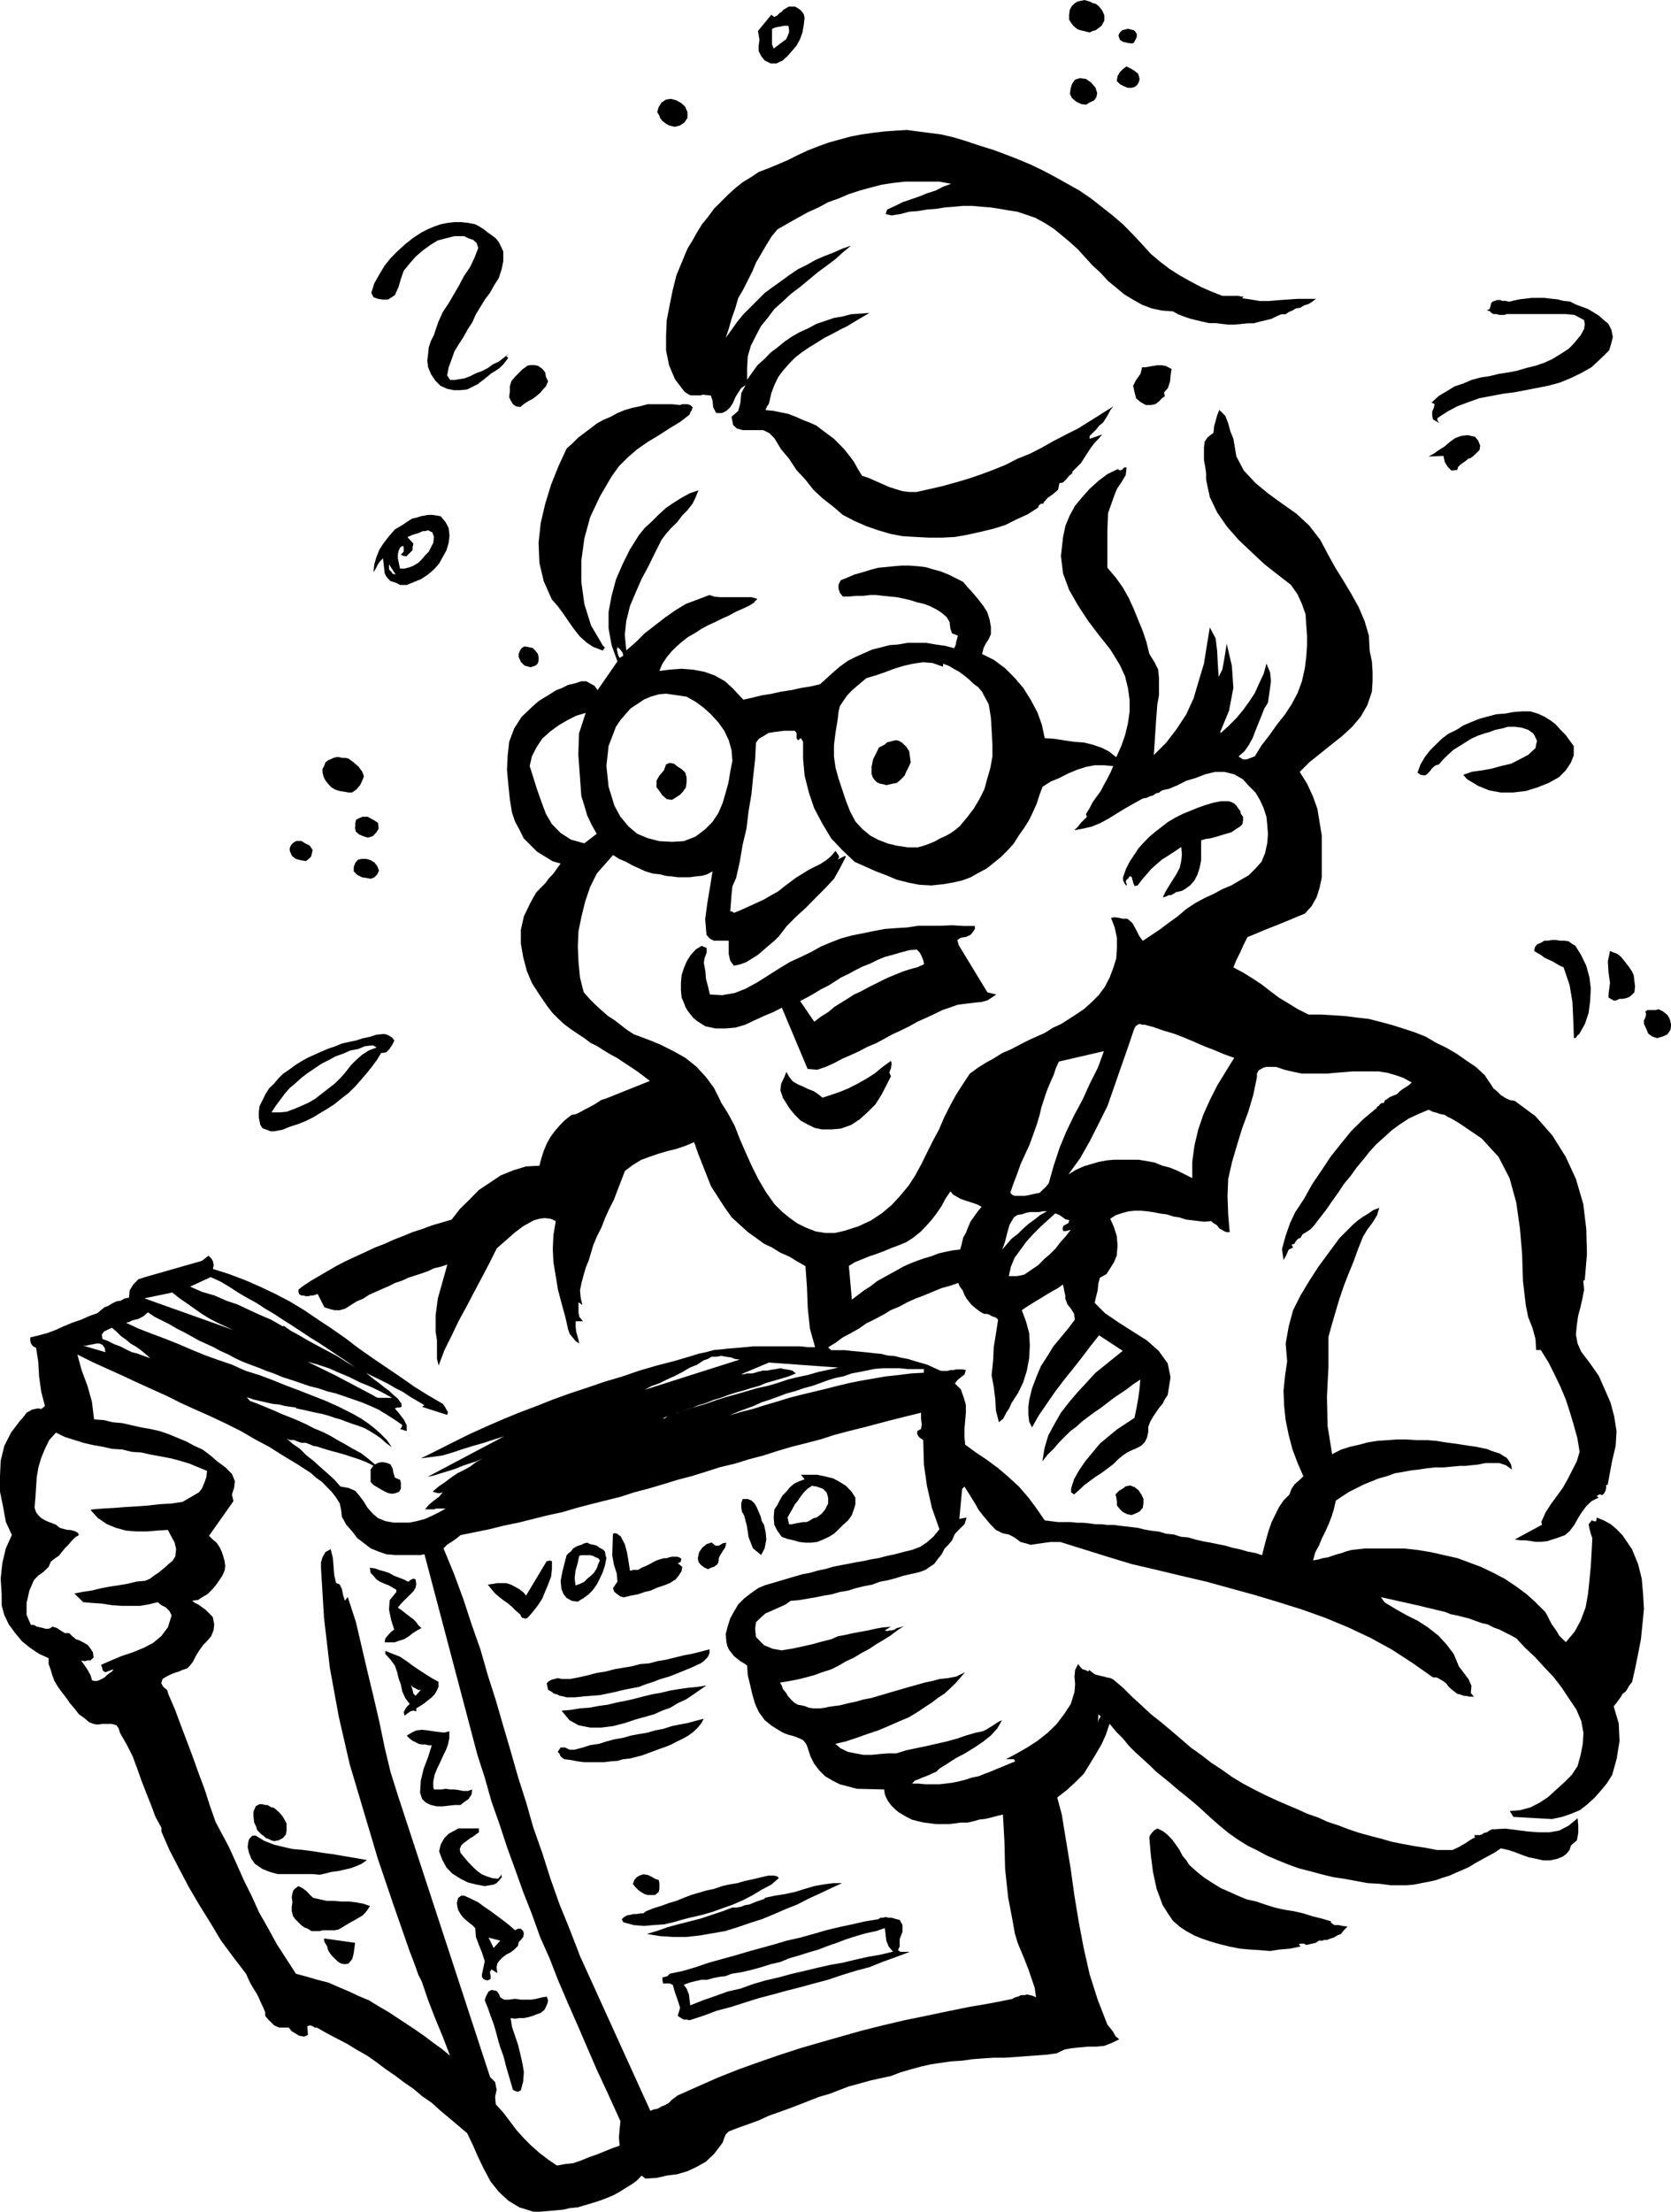 <svg xmlns="http://www.w3.org/2000/svg" width="960" height="1269.83" shape-rendering="geometricPrecision" text-rendering="geometricPrecision" image-rendering="optimizeQuality" fill-rule="evenodd" clip-rule="evenodd" viewBox="0 0 10 13.227"><path d="M2.795 12.756l-.052-.044-.053-.045-.053-.044-.053-.048-.058-.04-.052-.044-.058-.04-.053-.04-.057-.039-.053-.04-.057-.04-.062-.035-.057-.035-.058-.03-.061-.032-.062-.035h-.013l-.013-.009-.014-.004-.017.004.004.053-.022.01-.03-.005-.023-.014-.022-.013-.018-.022H1.671l-.03-.013-.018-.018-.018-.017-.018-.022v-.022l-.013-.031-.013-.027-.013-.03-.014-.027-.017-.026-.018-.031-.013-.027-.013-.03-.075-.098-.075-.101-.066-.11-.066-.106-.062-.106-.058-.11-.057-.11-.048-.11v-.023l-.036-.066-.026-.07-.03-.075-.027-.07-.027-.076-.026-.07-.036-.071-.04-.07-.008-.027-.013-.018-.027-.008H.613l-.03.004-.023-.004-.026-.01-.031-.026-.031-.022-.027-.035-.026-.03-.022-.032-.027-.035-.022-.03-.022-.036-.013-.035-.009-.031-.013-.036v-.035L.234 9.89.18 9.854l-.049-.04-.04-.048-.039-.053-.027-.057L.01 9.6v-.066L.004 9.44l.01-.093.021-.088.036-.08-.036-.078-.017-.093L0 8.92v-.093l.004-.092.022-.089.04-.079.053-.07.013-.014.014-.017.013-.018.017-.009.014-.009.017-.004.022-.004.018.004.022-.018-.022-.084-.013-.092-.005-.088-.013-.084-.018-.009-.013-.017-.004-.018v-.018l.053-.013.048-.013.049-.018.048-.022.053-.022.053-.018.049-.022.048-.017.022-.018.022-.018.022-.008.022-.014.027-.013.026-.004.022-.013.027-.005.004-.044.022-.035.03-.031.04-.013.34-.097.04-.031.017.017.01.018.004.022-.005.022.097.031.093.035.092.04.093.044.084.044.088.053.084.057.08.053.083.058.08.061.083.058.084.057.084.057.083.058.084.052.084.049.013.018.009.017.009.014-.005.017-.15-.048.014-.01-.044-.026-.044-.026-.04-.027-.044-.022-.044-.026-.044-.022-.045-.022-.044-.022.027.022.022.018.03.022.027.022.031.022.027.026.026.022.022.031v.018l-.013.004h-.013l-.014.005.022.026.031.04.018.035v.035l-.04-.013.005-.004.004-.005.004-.013-.004-.005-.044-.03-.049-.031-.044-.027-.048-.022-.053-.022-.049-.017-.052-.018-.053-.018-.053-.013-.053-.018-.053-.013-.049-.017-.053-.018-.057-.018-.053-.022-.048-.017-.044-.018-.049-.018-.044-.017-.048-.022-.04-.022-.049-.022-.04-.022-.048-.022-.04-.018-.048-.027-.04-.022-.044-.022-.044-.026-.044-.022-.044-.022-.04-.027-.013.01-.013.012-.018.01-.017.008-.018.004-.018.005-.017.009-.018.004.075.035.08.031.083.031.075.03.084.036.075.031.084.03.079.027.08.036.083.026.08.03.079.032.08.03.079.031.079.031.08.036.043.022.044.022.045.026.04.027.039.03.04.036.035.035.03.044-.035-.026-.03-.027-.031-.022-.036-.022-.03-.017-.036-.014-.04-.013-.035-.013-.035-.013-.035-.01-.035-.012-.036-.01-.04-.008-.04-.009-.039-.009-.04-.008v-.005l-.03-.004-.036-.005-.035-.009-.04-.004-.04-.009-.039-.009-.035-.008-.04-.014.018.022.048.018.044.018.053.022.049.022.044.017.053.022.048.022.044.023.053.022.044.022.044.026.049.027.044.026.049.026.04.031.043.036.022-.01.022-.004.027.005.022.009.013.026.005.026.008.027.031.013.005.018V8.902l-.01.018-.021.009-.022.004-.022-.004-.022-.01-.022-.012-.023-.014-.022-.013-.017-.018v-.075l.017-.022-.044-.022-.044-.017-.04-.013-.043-.014-.045-.013-.035-.009-.044-.013-.04-.013-.026-.005-.018-.008-.026-.01h-.027l-.022-.008-.022-.009h-.026l-.018-.009.035.031.045.031.04.04.039.03.044.04.04.035.044.04.035.04.049.009.04.017.026.031.026.035.022.036.031.035.031.026.044.018.049.009h.097l.044-.009.048-.013.04-.018.044-.022.04-.022H2.61l-.013.005H2.544l.022-.027.031-.026.03-.022.023-.027-.018.005H2.62l-.018-.005-.013-.004.036-.031.04-.027.034-.026.04-.027.035-.017.04-.022.035-.027.04-.022-.04.018-.04.013-.039.013-.044.018-.04.013-.044.013-.044.014-.04.009.459-.243-.057.018-.067.022-.061.017-.058.018-.066.022-.061.018-.067.009-.061.008.097-.048.097-.049.097-.048.097-.044.101-.044.097-.04.106-.04.101-.04.097-.035.106-.035.102-.035.105-.031.102-.035.106-.031.105-.027.102-.03.044-.014.044-.009.048-.013.045-.004.044-.005.053-.004.044-.004.048-.005h.282l.045.005h.044l-.031-.11-.013-.124-.005-.128-.009-.123-.048-.027-.049-.03-.053-.023-.048-.03-.049-.023-.048-.035-.049-.035-.04-.036-.057-.052-.044-.062-.04-.062-.04-.062-.026-.066-.026-.066-.026-.066-.023-.066-.052.022-.053.018-.053.013-.058.017-.052.018-.049.018-.049.03-.048.036-.022.057-.022.057-.022.058-.027.053-.026.057-.022.057-.027.053-.022.053-.013.044-.013.044-.018.044-.013.044-.013.049-.009.044.004.044.01.044-.023-.017v.061l.005.027.022.026h-.044v.035l.004.031.009.031.009.036-.022-.014-.018-.022-.018-.022L3.4 7.95l-.017-.075-.022-.08-.022-.083-.013-.08-.014-.083-.004-.08.004-.084.014-.083-.031-.014-.036-.004-.03.004-.036.01-.03.017-.031.017-.031.023-.022.017-.106.093-.044.088-.044.084-.049.092-.044.084-.048.088-.04.084-.044.088-.035.093-.01-.04v-.11l-.008-.053v-.097l.013-.101.03-.106.027-.097-.04.013-.039.009-.035.017-.04.014-.04.013-.04.013-.039.018-.04.013-.035.018-.04.017-.04.018-.039.017-.035.023-.04.017-.035.022-.035.022-.018.005-.013.004h-.031l-.018-.004-.017-.005-.014-.004-.013-.005-.04-.079-.013.004-.013.005H1.86l-.014.004H1.83l-.013-.004h-.014l-.013-.009-.004-.013v-.013l.013-.01.009-.008.053-.035.053-.031.053-.031.052-.03.053-.027.058-.027.057-.026.057-.027.058-.022.057-.026.057-.022.053-.022.057-.018.058-.022.062-.018.057-.017.048-.062.058-.057.057-.058.066-.044.066-.044.075-.03.075-.023.08-.004.013-.049.013-.04.018-.043.022-.04.026-.035.031-.036.03-.03.04-.031.027-.005.026-.013.023-.013.026-.013.026-.014.022-.013.027-.018.026-.008.265-.106-.035-.027-.04-.03-.04-.027-.04-.026-.04-.027-.034-.018-.044-.026-.04-.026-.044-.022-.035-.027-.04-.026-.04-.027-.04-.03-.035-.032-.035-.035-.031-.04-.048-.07-.045-.07-.03-.071-.022-.084-.014-.08V5.56l.018-.08.04-.083.017-.031.018-.03.026-.027.027-.027.022-.03.026-.027.022-.031.022-.03-.048-.014-.044-.027-.049-.03-.04-.04-.04-.04-.026-.053-.026-.048-.018-.053-.013-.08-.009-.088-.008-.088.004-.084.009-.083.03-.08.045-.07.07-.066.031-.027.035-.022.036-.022.035-.022.035-.013.035-.018.04-.009.04-.013h.03l.023.013.026.014.018.026.119-.172-.035-.097-.018-.101V3.66l.018-.097.026-.097.04-.093.044-.088.053-.084.035-.044.044-.04.04-.04.044-.04.044-.03.048-.03.049-.027.053-.018-.018.044-.017.035-.031.04-.031.031-.03.04-.036.035-.031.035-.027.036-.04.079-.039.08-.04.074-.035.08-.035.083-.022.089-.009.083.009.093.057-.049.053-.053.062-.048.057-.044.062-.044.066-.04.07-.026.071-.027.03.01.036.003H4.497l.036.01-.018.017v.004l-.035.022-.04.018-.04.018-.04.022-.039.017-.044.022-.04.018-.04.022-.04.026-.039.022-.035.027-.03.026-.032.031-.03.036-.027.04-.018.043.066-.008.066-.005.067.005.07.013.062.022.062.035.048.044.049.053.013.013.057-.013.053-.013.057-.009.058-.013.061-.009.058-.013.057-.009.057-.013.04-.036.044-.04.035-.03.049-.035.044-.022.049-.022.052-.023.053-.013.049-.013.053-.004.057-.01h.11l.058.01.057.008.053.014.009-.018.004-.022.005-.018.004-.017-.035-.014-.01-.03-.004-.036-.017-.03-.031-.027-.035-.022-.036-.018-.035-.013-.04-.009-.04-.013-.039-.009-.044-.009-.04-.004-.04-.004-.043-.005h-.036l-.04.005h-.044l-.04.004h-.039l-.018-.022-.008-.026v-.022l.013-.027.044-.018.04-.017.048-.013.044-.014.049-.013.044-.004.048-.005.049-.004h.044l.053.004.044.005.044.013.048.013.045.018.044.022.044.022.03.035.032.035.03.036.031.04.022.035.014.044.008.044v.044l-.013.03-.018.027-.013.027-.009.035.071.035.066.049.057.057.053.062.044.07.04.075.027.075.017.08.058.004.057.009.062.009.057.004.053.013.053.018.044.022.044.035.03-.066.023-.066.017-.07.01-.071v-.07l-.01-.071-.017-.07-.031-.067-.057-.093-.07-.088-.063-.083-.061-.093-.053-.093-.036-.097-.013-.105.013-.115.014-.066.026-.062.031-.057.044-.053.044-.049.053-.048.053-.04.062-.03.013.008.013-.004.013-.014h.014l-.005.045-.026.044-.027.04-.017.043-.036.102-.004.106v.22l.049.057.044.062.035.062.03.066.027.066.027.066.022.066.017.07.031.05.022.044.005.052V4.158l-.01.053-.004.053-.004.053-.013.198.075-.075.061-.08.058-.088.044-.096.03-.102.032-.106.017-.106.018-.11.035.066.009.075.004.08.005.075.022-.044.009-.049.009-.053.008-.053.031.132.009.133-.026.136-.053.128.004.005.044-.04.049-.049.04-.048.035-.048.035-.053.026-.058.027-.057.017-.062.022.053.005.053-.009.066-.009.062-.022.035-.017.044-.018.044-.018.045-.017.044-.022.04-.027.039-.035.03.026.018h.022l.022-.008.027-.01.04-.065.048-.062.044-.062.049-.062.04-.061.035-.066.026-.07.018-.08.008-.066.005-.067v-.061l-.005-.066-.004-.062-.022-.062-.026-.057-.04-.057-.08-.062-.079-.062-.08-.075-.074-.07-.07-.08-.058-.084-.044-.092-.022-.102v-.04l-.005-.035-.008-.044V2.676l.004-.035.018-.026.035-.027.004-.04.01-.035.008-.03.013-.032.036.036.017.044.013.048.018.044.018.106.044.084.07.075.075.062.084.061.088.062.075.07.066.085.044.083.044.08.049.079.048.08.044.079.036.084.026.088.005.092.013.062.004.062v.057l-.004.062-.027.08-.04.07-.052.061-.057.053-.067.053-.066.053-.066.053-.057.057.044.07.035.076.027.075.013.08.013.079v.251l-.013.062-.018.057-.03.053-.04.044-.044.018-.04.017-.044.018-.044.018-.044.017-.044.018-.04.017-.044.018-.022.044-.022.049-.022.044-.018.044.057.03.058.036.053.035.052.04.053.04.058.035.057.035.062.031h.075l.07.004.075.005.07.009.071.008.07.018.067.018.07.022.067.022.066.026.061.036.062.03.062.036.057.04.058.039.053.049.017.026.018.026.017.027.022.018.022.022.027.017.026.013.031.005.124.092.101.115.08.128.061.132.044.15.018.15.004.15-.013.154-.009.005.005.053-.01.053-.012.052-.014.053-.008.058-.005.053.01.053.021.048.053.07.053.076.035.079.035.08.022.083.014.088-.005.088-.022.093-.026.141h-.009v.018l-.004.017-.01.018-.012.009-.005-.005h-.013l-.004.005-.01.004.014.009-.044.022-.031.03-.027.036-.022.035-.022.04-.026.035-.03.027-.05.018-.026.008-.03.01-.036.004h-.035l-.031-.005-.031-.004h-.03l-.032-.005.163-.088-.004-.017.026-.058.031-.048.036-.049.035-.048.03-.053.027-.053.027-.053.017-.057-.013-.08-.022-.08-.022-.074-.026-.08-.031-.074-.036-.075-.035-.07-.044-.071-.004-.005H9.193l-.004-.066-.018-.066-.026-.066-.014-.07-.017-.146-.005-.159-.013-.154-.022-.155-.04-.145-.066-.128-.101-.11-.137-.093-.022-.013-.022-.013-.022-.01-.018-.012-.026-.005-.027-.009-.017-.004-.027-.013-.061.026-.058.027-.053.035-.048.035-.044.04-.049.044-.04.044-.039.049-.04.048-.035.049-.04.048-.035.053-.035.049-.036.052-.035.045-.04.052-.017.018-.027.018-.022.013-.013.022-.013.004-.013.014-.01.017-.017.005.01.017-.027.013-.01.023-.008.017-.013.022-.009-.066.022-.08.026-.074.031-.066.053-.08.049-.088.057-.084.053-.08.062-.078.061-.075.071-.07.075-.063h.004l.005-.013.009-.004.008-.01.01-.008h.012l.005-.009.004-.009.01-.004.017-.013.022-.009.022-.009.017-.017.018-.014.022-.013.018-.013.013-.013-.049-.027-.048-.017-.049-.014-.052-.008h-.155l-.048.004-.053.004-.049.005h-.154l-.048-.01-.053-.012-.053-.018H7.579l-.017.004-.018.01-.013.008-.009.018v.022l-.022.106-.03.101-.036.097-.031.101-.03.102-.023.101-.004.102.004.11.009.106H7.34l-.013-.005-.013-.008-.018-.01-.009-.013-.008-.008-.018-.01-.013-.012-.04.004-.035-.004-.04-.005-.035-.004-.04-.013-.035-.005-.04-.013-.04-.005-.04-.008-.034-.005-.04-.004h-.04l-.035.004-.035.009-.04.013-.035.022.022.049.017.053.005.057-.005.062-.017.04-.022.035-.022.035-.04.022-.009.035-.004.04-.01.04-.008.035.062.062.084.057.083.053.084.053.07.062.054.075.017.083-.017.106-.018.027-.013.026-.022.026-.018.027-.018.026-.017.031-.01.027v.03l-.008.036-.013.026-.022.022-.027.014-.03.013-.027.013-.026.018-.027.022-.03.03-.036.027-.035.026-.036.023-.035.026-.03.022-.032.03-.03.027-.018-.013v-.022l.009-.03.009-.027.03-.053.036-.053.044-.053.044-.053.048-.04.053-.044.053-.035.053-.035.013-.062.01-.057.008-.058.004-.052-.04.026-.039.03-.04.027-.04.027-.039.03-.035.027-.04.027-.035.026-.04.03-.035.032-.035.026-.036.035-.035.036-.03.035-.036.035-.031.04.013-.08.022-.074.036-.067.04-.07.048-.062.053-.062.053-.057.052-.057.164-.132-.142-.093-.052.066-.053.07-.053.067-.053.066-.053.07-.049.071-.048.07-.04.071-.017-.035-.005-.044v-.044l.005-.04.017-.07.027-.071.026-.062.04-.062.035-.057.044-.053.044-.053.04-.053-.004-.035-.018-.03-.022-.027-.013-.035v-.018l-.005-.022-.004-.022-.005-.022-.03.022-.031.017-.031.018-.035.022-.031.018-.027.017-.035.022-.026.018.026.07.018.067.004.075-.004.075-.014.075-.022.07-.03.062-.04.062-.013.03-.018.027-.018.035-.026.022-.018-.07-.004-.07-.009-.071-.013-.071.009-.084.004-.083.013-.08.013-.084-.013-.013-.013-.004-.013-.005-.013-.008-.014-.005h-.017l-.018-.009-.013-.009-.022-.017-.022-.018-.018-.022-.013-.017-.013-.023-.01-.026-.017-.022-.009-.022-.053.018-.048.013-.053.022-.053.022-.048.018-.049.022-.048.026-.053.022-.044.027-.049.026-.053.026-.044.031-.048.027-.049.026L5 8.03l-.044.027.018.017H5.057l.044.005.045.004.04.004.043.005.044.004.04.01.04.003.04.01.043.008.04.013.036.01.04.012.039.018.04.018h.039l.018-.005h.017l.018-.004H5.763l.017.004-.008.027-.018.013-.022.018-.018.022.036.035.017.048.013.044v.049l-.004.048-.004.045v.052l.004.045.066.048.066.044.066.049.062.053.062.057.057.066.049.066.048.07.04.005.04.005H6.407l.04.004h.034l.04.004.035.005h.036l.035.004h.04l.035.005.035.004.035.004.04.005.035.009.045.008.044.005.044.013.044.004.044.014.044.004.044.013.044.01.044.008.044.009.045.009.044.013.044.009.044.013.048.009.04.013.013-.053.013-.048.014-.049.017-.048.022-.045.022-.044.027-.04.035-.035.013-.035.018-.026.03-.027.023-.022-.035-.08-.031-.083-.022-.084-.018-.088-.009-.084-.004-.092.009-.088.013-.089-.009-.105.018-.102.026-.097.044-.088.053-.088.057-.088.062-.084.062-.084.026-.026.027-.027.03-.03.027-.023.031-.022.03-.018.032-.022.035-.013-.013.044-.027.044-.03.04-.027.044-.03.075-.027.075-.031.075-.027.07-.026.076-.022.074-.022.075-.022.08v.18l-.009.177.004.176.027.168.053-.027.053-.017.057-.013.053-.014.057-.009.062-.004.053-.004h.057l.062.004h.062l.052.004.062.01.062.008.057.009.062.009.062.013.022.009.026.009.027.008.022.014.022.013.013.018.013.022.005.03-.036-.026-.04-.013H8.89l-.044.009-.04.004-.035.004h-.035l-.053.005-.044.004h-.049l-.048.005-.053.008-.044.005-.049.009-.048.008-.049.018-.048.013-.045.018-.044.018-.044.022-.044.022-.04.026-.04.027-.012.053-.014.044-.017.044-.018.04-.022.044-.018.044-.022.04-.013.048.031-.005.026-.008.031-.005.027-.009.026-.009.031-.008.027-.01.03-.008.08-.009h.238l.08.009.079.013.079.018.08.018.07.026.07.026.075.036.067.035.066.044.066.049.053.048.057.057.013.022.013.027.014.026.013.018.018.026.013.023.022.022.018.017.052-.062.036-.066.03-.08.014-.078.009-.084.008-.084.005-.088.004-.08-.009-.026-.008-.03-.005-.027.022-.027v.005l.009.004h.014l.004-.022.044.018.04.022.035.03.035.036.03.044.027.04.018.044.018.044.022.088.008.093.005.088-.009.092-.009.089-.017.088-.018.088-.018.08-.017.021-.01.018-.012.018-.018.013-.009.017-.013.018-.013.018-.018.022.03.101.005.106-.017.106-.027.097-.03.048-.036.044-.04.045-.044.04-.044.034-.053.022-.053.018-.061.013-.23-.013-.022-.035.062-.005.062-.017.053-.027.053-.035.048-.044.049-.044.044-.044.035-.053.018-.066.013-.066.004-.067-.013-.07-.03-.07-.045-.067-.044-.066-.048-.062-.058-.061-.053-.058-.057-.053-.053-.057-.03-.017-.036-.018-.035-.018-.036-.013-.035-.018-.035-.008-.04-.014-.035-.013-.035-.009-.036-.009-.04-.008-.035-.014-.035-.008-.04-.01-.035-.008-.035-.009-.238-.053.022.031.066.04.062.035.07.035.062.04.062.049.048.052.044.058.031.075.027.035.03.04.018.04-.004.043.026.031-.009-.009H8.792l-.013-.004h-.014l-.013-.004-.013-.005-.018-.004-.017-.013-.018-.014-.018-.017-.013-.018-.017-.013-.022-.013-.018-.01h-.022l-.124-.087-.123-.08-.128-.07-.132-.062-.137-.057-.137-.049-.14-.044-.146-.044-.146-.04-.145-.04-.15-.035-.146-.035-.15-.035-.145-.044-.141-.044-.141-.044H6.288l-.031.004-.027.004-.035.005-.027.004-.03-.009-.031-.008-.018-.014-.018-.013-.017-.009-.018-.009-.022-.004-.017-.004-.018-.01-.018-.008-.03-.03-.023-.027-.026-.031-.027-.035-.017-.031-.022-.036-.022-.035-.022-.035-.014.013-.017.18.044-.008-.013.04-.027.026-.03.031-.018.04-.022.026-.022.022-.018.035-.022.027-.022.03-.027.018-.026.018-.035.013-.044.01-.053.012-.044.014-.049.013-.048.009-.045.017-.052.01-.049.012-.044.014-.049.008-.048.014-.049.008-.048.01-.048.008-.053.009-.049.004-.03.022-.04.018-.04.018-.04.017-.03.027-.027.026-.005.04.005.048.048.049.053.022.053.009.062-.01.057-.012.062-.014.062-.017.053-.013.04-.018.048-.009.04-.009.048-.009.044-.008.044-.01.044-.008.049-.004-.036.022.014.004.013-.004h.013l.018-.005.013-.009.018-.004.013-.004.013-.005-.04.027-.04.03-.043.027-.044.026-.04.027-.049.026-.044.027-.048.022-.044.026-.044.022L4.92 10l-.049.018-.048.013-.053.013-.049.009-.053.009.01.017.008.022.018.022.013.022.017.018.018.018.022.013.022.004.022.005.022.009.027.004h.044l.026-.004.022-.005.027-.004.04-.005.052-.013.044-.009.045-.013.048-.009.044-.013.044-.013.044-.013.049-.014.044-.013.048-.013.045-.013.048-.01.044-.012.049-.005.048-.009.053-.026-.03.035-.027.031-.031.03-.035.032-.04.026-.035.027-.04.026-.04.027-.057.035-.062.026-.061.027-.062.026-.066.022-.062.022-.066.022-.062.014.03.026.045.022.044.009.049.009h.048l.053-.005.049-.004h.048l.057-.018.062-.013.062-.013.057-.013.062-.014.062-.017.052-.018.062-.018.022-.004.018-.004.022-.01.018-.012.017-.01.018-.012.022-.014.018-.008-.027.048-.04.044-.044.035-.053.036-.057.035-.057.03-.049.032-.048.03-.018.018-.022.009-.018.009-.022.009-.022.008-.022.01-.022.008-.017.018h.04l.039.004H5.622l.035-.004.04-.005.04-.008.039-.01.04-.013.04-.008.035-.014.035-.013.04-.017.035-.014.04-.017.035-.014-.009-.013H6.02l.066-.035.061-.035.062-.04.062-.049.053-.052.044-.058.04-.061.022-.071.004-.048-.004-.045.004-.04.018-.035.013.018.013.013.018.005.017.009.005-.01.017.014.018.013.018.005.017.004.018.004.018.005.022.004.017.009.058.049.052.052.058.053.057.053.062.049.057.048.058.049.061.053.062.044.062.048.061.04.062.044.066.04.066.035.07.035.067.031.062.027.062.026.057.026.066.023.057.026.067.022.057.022.066.022.066.018.066.017.062.018.066.013.07.013.067.01.066.013h.093l.022-.01.017-.008.022-.013.018-.01.017-.012.022-.014.018-.008-.004-.005V10.974h.031l.013-.004.013-.009.018-.004.013-.01.018-.008h.013l.066-.004.07.009.062.008.066.005h.066l.058-.01.057-.03.053-.044.004.044v.044l-.008.044-.036.031-.008.027-.018.022-.022.017-.031.013-.044.01h-.044l-.044-.01-.04-.008-.04-.014-.044-.017-.04-.013-.044-.01-.04.027-.034.018-.04.022-.04.022-.035.022-.04.018-.04.017-.04.018-.043.013-.036.013-.044.01-.044.008-.044.009-.044.004h-.093l-.07-.009-.07-.004-.071-.013-.07-.013-.067-.01-.07-.017-.066-.018-.067-.017-.061-.022-.067-.027-.061-.026-.058-.031-.061-.03L7.407 11l-.057-.04-.053-.044-.04-.035-.04-.036-.043-.04-.04-.034-.044-.036-.044-.035-.04-.035-.044-.036-.044-.035-.035-.035-.044-.04-.044-.04-.04-.04-.035-.043-.04-.04-.04-.048-.022.066-.026.057-.036.062-.035.057-.035.057-.049.049-.052.048-.058.045.027.101.026.159.027.163.022.159.026.158.03.159.036.159.049.154.057.146.018.022.017.022.014.026.022.018-.045.022-.044.017-.048.005h-.049l-.044.004-.053.005-.044.008-.048.023-.058.008-.066.005-.057.004-.066.005-.062.004h-.066l-.062.004-.066.005-.062.009-.066.004-.062.009-.061.009-.057.013-.062.017-.062.018-.057.022-.062.013-.062.014-.061.017-.067.018-.057.022-.057.022-.062.018-.057.022-.066.026-.058.022-.061.022-.062.022-.058.027-.061.022-.062.022-.057.022-.018.018-.009.022-.009.026-.013.018-.04.052-.048.045-.053.03-.057.027-.062.018-.062.008-.061.014-.067.004-.022-.018-.03.031-.031.022-.036.022-.035.022-.04.022-.044.018-.035.013-.044.014-.044.013-.044.013-.044.004-.044.01-.044.004-.045.004-.048.004h-.04l-.084-.026-.066-.04-.057-.053-.049-.061-.04-.075-.034-.07-.031-.071-.036-.075zm.172-.172l-.004-.044.009-.044-.009-.045-.03-.03-.208-.635-.344-1.05-.044-.14-.035-.146-.031-.15-.036-.155L2.2 10l-.035-.15-.035-.15-.049-.15-.017.022-.01-.03-.008-.04-.013-.027-.022-.009L2 9.418l-.004-.053-.004-.048-.013-.053-.031.017-.018.031-.009.031v.035l.018.296.035.3.053.29.066.287.084.282.084.282.093.274.097.278.017.044.018.048.017.049.022.044.018.053.018.053.022.057.022.057.022.053.022.053.022.057.022.058-.048-.04-.049-.035-.053-.04-.057-.04-.053-.035-.053-.035-.053-.035-.062-.036-.057-.035-.062-.026-.057-.027-.062-.026-.061-.027-.067-.017-.061-.018-.067-.018-.057-.088-.057-.088-.053-.097-.053-.093-.044-.097-.048-.097-.045-.101-.044-.097-.08-.15-.034-.097-.031-.097-.035-.093-.036-.101-.035-.093-.035-.092-.036-.097-.04-.093-.008-.026-.022-.018-.013-.022.008-.026.023-.014.026-.013.022-.009.026-.008.022-.01.027-.008.018-.018.017-.022.018-.035.018-.03.026-.036.026-.027.022-.026.014-.035.004-.036-.009-.044-.013-.013-.018-.018-.013-.013-.013-.009-.018-.013-.013-.009-.018-.008-.017-.014.035-.004.027-.018.03-.017.027-.027.022-.026.022-.031.018-.027.013-.03.004-.027-.004-.03-.009-.032-.009-.026-.013-.027-.018-.026-.022-.018-.022-.022.146-.207-.009-.04.013-.04.005-.039-.018-.044-.04-.04-.048-.035-.04-.035-.048-.036-.049-.022-.048-.026-.053-.022-.053-.022-.053-.018-.058-.013-.052-.009-.058-.013-.057-.013-.057-.005-.053-.013-.058-.004-.013-.106-.026-.093-.036-.097L.463 8.1l.088.044.088.04.089.04.092.043.088.04.089.04.088.044.088.04.088.039.093.044.088.044.084.049.083.044.084.053.088.053.08.052.03.027.036.026.03.031.027.027.027.035.022.035.008.036.005.044.026.048.036.04.03.04.04.03.04.031.044.018.048.017.053.005h.155l.022-.005.317 1.2.044.136.04.142.048.136.045.137.048.132.049.137.052.132.049.137.057.128.053.136.057.133.058.132.057.132.057.132.062.133.062.136.018.04-.005.049-.004.048.004.049-.048.017-.044.018-.045.018-.048.017-.044.018-.049.017-.048.005-.049.009-.053-.036-.052-.04-.049-.043-.044-.044-.044-.049-.04-.053-.04-.053-.044-.048zm.499-.9l-.058-.15-.061-.15-.053-.15-.049-.154-.053-.15-.044-.154-.048-.15-.044-.154-.044-.15-.045-.155-.048-.15-.044-.154-.053-.15-.049-.15-.057-.154-.062-.15.022-.022.027-.017.026-.018.027-.022.088-.018.084-.017.088-.022.088-.018.088-.022.088-.022.084-.018.088-.026.084-.022.088-.022.089-.022.083-.027.084-.022.088-.026.088-.027.084-.022.084-.026.084-.027.092-.022.084-.026.084-.022.084-.027.088-.026.088-.022.084-.022.084-.027.083-.022.089-.022.083-.022.084-.022.088-.022.089-.022v.035l.004.035-.004.027-.023.013v.018l.01.017.013.01.013.008.004.146.018.127.03.133.045.128-.036.044-.04.035-.039.026-.048.018-.053.013-.049.013-.048.01-.049.013-.048.008-.044.01-.049.008-.044.009-.049.009-.04.008-.048.014-.044.009-.044.013-.048.009-.045.013-.044.013-.044.013-.044.013-.048.014-.04.017-.044.031-.04.031-.035.035-.026.044-.022.04-.014.044-.013.049.004.048.005.022.009.022.017.022.014.018.022.018.017.013.022.013.018.013.004.058.014.057.013.057.017.058.022.048.036.049.044.035.057.035.018.009.026.009.018.004.026.009.022.009.018.009.018.022.009.022.017.053.022.044.031.04.035.035.044.026.044.022.049.013.053.014.163.004.004.027.01.026.013.022.017.022.022.022.022.018.022.013.022.013.036.018.035.009.035.008.04.005.035.004H5.68l.035-.004.036-.005h.04l.035-.008.035-.01.035-.004.035-.008.036-.01.035-.008.009.163.004.163.018.168.03.158.01.058.017.057.022.053.022.053.022.057.018.053.018.053.008.057-.017-.008-.018-.005-.018-.004-.017.004H6.11l-.018.009-.017.004-.018.01-.132.026-.128.022-.128.026-.128.027-.128.026-.127.03-.128.032-.124.035-.123.035-.124.036-.123.04-.124.043-.123.044-.123.049-.12.053-.119.053-.017.013-.018.013-.017.018-.022.013-.023.009-.022.013-.026.005-.018.008-.427-.939zm-.441.657l-.013-.048-.018-.049-.013-.044-.014-.053-.013-.044-.018-.048-.017-.049-.018-.044.005-.018.008-.017.01-.018.017-.009.03.005.014.017.009.022.022.014h.03l.036-.005.035.005h.062l.03-.005.036-.009.027-.004.008.022-.004.018-.009.022-.009.017-.022.018-.026.009-.022.009-.027.008-.026.005h-.027l-.026.004-.026-.004.008.053.018.053.018.053.013.053.013.057.009.053-.004.057-.014.053-.017.009-.018-.005-.013-.008-.005-.018-.04-.137zm1.031-.286l.014-.049-.014-.044-.017-.048-.013-.045-.018-.008H3.968l-.004-.022v-.014l.018-.004.013-.004.013-.014.08-.017.074-.022.08-.027.079-.022.08-.022.074-.022.08-.022.08-.022.074-.022.08-.018.079-.022.075-.022.075-.018.079-.017.08-.018.079-.013.013-.009h.013l.018-.004.018.004h.017l.018.005.013.004.018.004.017.031v.04l-.017.044v.044l-.01.022.014.01h.057l-.08.03-.083.03-.08.032-.083.022-.084.026-.08.027-.083.022-.08.022-.087.022-.08.022-.084.022-.083.026-.084.027-.084.022-.08.03-.083.027-.018-.004h-.017l-.018-.01-.018-.012zm.075-.062l-.004-.031-.004-.035-.014-.035-.017-.023.035-.013.035-.009.036-.008h.035l.035-.01.04-.008.035-.004.035-.014.058-.009.057-.013.062-.017.057-.018.057-.013.053-.022.062-.018.057-.018.058-.017.057-.022.053-.018.057-.022.057-.018.058-.017.062-.013.052-.018.005.04.004.035.014.035.026.031-.075.018-.075.013-.08.018-.07.017-.075.013-.08.018-.074.018-.075.017-.08.022-.079.018-.075.022-.075.027-.075.017-.075.027-.075.026-.075.03zm-1.247-.185l.017-.08-.017-.053-.018-.044-.018-.048-.004-.053-.018-.018-.017-.013-.022-.018-.018-.017-.013-.018-.013-.022-.005-.017-.004-.027.004-.018.005-.013.017-.013h.018l.04.018.044.022.035.026.04.027.035.026.035.026.04.031.035.031.018-.009h.017l.014.014.004.017-.004.018-.014.018-.013.013-.004.022-.022.022-.022.017-.027.014-.022.017-.018.018-.013.018-.004.022.004.035-.035-.022-.009.017.004.023v.017l-.017.009-.018-.004-.009-.005-.008-.013v-.013zm-.944-.216l.185.026-.004.031-.005.035-.008.031-.022.027-.022.004-.023-.004-.017-.01-.013-.012-.014-.014-.013-.013-.013-.018-.009-.017-.004-.018-.01-.017-.008-.014v-.017zm1.054.013l-.04.044-.03-.062.07.018zm-1.24-.146l-.008-.03v-.027l.004-.026-.004-.031.004-.022.005-.018.013-.013.018-.013.026.013.022.017.022.023.018.017.04.009.04.009h.043l.044.004h.045l.044.005.044.008.04.014-.014.022-.013.017-.018.018-.022.013-.022.013-.026.014-.022.013-.022.013-.014.009-.017.009-.022.004H1.93l-.017.005h-.049l-.022-.014-.022-.009-.018-.013-.017-.017-.018-.018-.013-.018zm2.117.106l.058-.017.066-.023.061-.017.071-.018.066-.017.066-.022.066-.022.058-.022h.026l.027-.005.022-.009.026-.004.022-.009.022-.009.027-.009.022-.008v-.005l.061-.013.058-.009.061-.013.058-.018.057-.017.057-.01.058-.008h.053l-.066.03-.067.032-.066.03-.07.036-.066.026-.071.031-.075.031-.07.022-.075.026-.075.023-.075.013-.075.013-.08.009H4.03l-.08-.005-.079-.013zm-.15-.088l.014-.013.017-.01.018-.003.022-.005h.018l.022-.004h.017l.018-.013.044-.018.044-.013.049-.018.044-.013.044-.018.044-.017.048-.014.044-.013.044-.009.049-.017.044-.01.049-.008.044-.013.048-.01.049-.012.044-.01h.035l.018.005.009.01-.045.039-.057.03-.053.032-.057.03-.062.027-.062.022-.061.022-.062.018-.057.013-.053.013-.062.018-.057.013-.062.004-.057.005-.062-.005-.062-.017-.009-.018zm-2.195-.33l-.022-.032-.014-.035-.008-.035.004-.03L1.49 11l.01-.013.012-.01h.018l.053.032.057.022.053.013.057.013.058.005.062.008.061.01.062.008.203.035-.031.022-.031.014-.035.013-.04.009-.035.008-.04.005-.035.009-.035.008-.044-.004h-.208l-.048-.013-.044-.018-.044-.03zm1.102-.076l.009-.04.022-.039.026-.026.04-.022.018-.01H2.866v.023l-.018.013-.017.013-.018.01-.022.017-.018.013-.013.013-.009.022.005.022.022.027.022.026.026.027.027.026.03.022.031.013.031.01.036.004.008-.01.005-.004.004-.009v-.008l.005.022-.014.017-.017.018-.018.009-.053.009-.053-.01-.048-.012-.044-.022-.049-.031-.035-.036-.026-.048-.018-.049zm4.33.322l-.036-.097-.022-.101-.013-.102-.009-.105.005-.014.013-.017.013-.013.018-.01.035.018.027.022.026.027.022.03.022.032.018.035.022.026.017.027.049.044.044.035.048.031.049.03.053.023.048.022.053.022.058.013.053.018.057.018.057.013.058.009.057.013.053.017.057.014.057.017-.004.005.022.017h.027l.022.005.03.004-.013.013-.013.014-.013.017-.022.009-.022.013-.018.005-.022.009h-.022v.004h-.027l-.017.013-.022.005-.018.004-.018.004-.013-.008h-.022l-.009.004.01.013-.063.013-.061.005-.058.009-.061-.005-.062-.004-.057-.005-.066-.013-.067-.017-.048-.014-.049-.017-.044-.018-.048-.026-.04-.027-.04-.035-.03-.044-.031-.049zm-3.17-.128l.008-.022.014-.017.017-.01.022-.008.027.004.022.01.022.013.022.008.004.018v.035l-.004.018-.022.018h-.044l-.018-.005-.022-.013-.018-.013-.017-.018-.014-.018zm-2.254-.34l-.013-.026-.004-.035v-.03l.013-.032.013-.008.01-.005h.017l.017.005h.014l.013.008.009.005.017.004.031.027.022.026.022.04v.044l-.004.022-.018.022-.026.013-.027.005-.017-.005-.018-.009-.013-.004-.014-.013-.013-.009-.013-.013-.013-.013-.005-.018zm.98-.206l.004-.07.017-.071.027-.071.022-.07h-.018l-.022-.005h-.018l-.022-.004-.017-.01-.018-.008-.017-.013-.018-.018.03-.018.027-.013.035-.004.036.004.03.005.032.004.035.004.03-.008v.04l-.008.039-.013.035-.018.036-.018.04-.017.035-.014.035-.008.04v.035l.004.013h.044l.027-.004.026.004h.026l.027.004.026.005H2.8l.026-.009-.004.03-.018.027-.026.018-.022.018H2.72l-.035.004-.035.004h-.035l-.036-.008-.03-.014-.023-.022-.013-.04zm.824-.243l.017-.026h.027l.026.013h.031l.049-.013.044-.014.053-.008.044-.014.048-.013.053-.009.044-.013.049-.009.053-.009.044-.013.048-.009.053-.017.044-.009.049-.009.048-.013.049-.013-.013.026-.022.027-.027.026-.03.022-.032.018-.035.017-.035.018-.031.013-.04.014-.035.013-.035.013-.036.013-.035.009-.035.009-.04.004-.035.01-.04.003-.04.005h-.118l-.04-.005-.04-.008-.04-.005-.013-.009-.009-.008-.008-.018-.01-.009zm-.886-.286l-.027-.036-.018-.04-.008-.04-.014-.039L2.377 10l-.014-.04-.026-.035-.031-.035v-.018l.044.018.044.017.04.027.035.026.04.027.04.026.035.022.04.022v.031l-.01.022-.013.022-.017.018-.022.017-.022.018-.027.018-.022.013v.018l-.017-.005-.018.005-.018.013-.017.013-.005-.022.01-.018.008-.013.018-.017zm.908.04l.057-.005.053-.009.057-.004.053-.01.058-.008.053-.013.052-.01.053-.012.053-.014.053-.013.053-.009.053-.013.053-.009.057-.008.053-.005.057-.009-.04.027-.043.03-.04.027-.049.022-.044.027-.048.017-.049.022-.048.014-.062.017-.066.022-.07.018-.071.009h-.066l-.07-.014-.054-.03-.048-.058zm-2.875-.3l.022.004.018-.005h.017l.018-.017-.004-.031-.014-.022-.017-.022-.022-.013-.027-.014-.022-.008-.022-.018-.018-.018H.388L.362 9.75.34 9.735l-.027-.008-.009.008-.013.005H.273l-.017-.005-.018-.004-.018-.004-.017-.01H.185l-.026-.06v-.071l.017-.075.027-.062.026-.027L.26 9.4l.031-.03.013-.031.022-.018.027-.018.017-.022.018-.022.022-.022.018-.022.022-.022.022-.013-.005-.013-.017-.01-.013-.004-.018-.004H.406l-.018-.004L.37 9.14l-.013-.004-.022-.018-.022-.009-.022-.008-.022-.01-.022-.013-.018-.017-.013-.018-.009-.026.005-.062.004-.062.004-.061.01-.058.017-.057.022-.053.026-.053.04-.044.053.026.057.018.058.018.057.013.053.009.057.013.062.004.057.014.058.004.057.013.057.01.062.012.053.014.057.017.053.022.053.022-.004.036-.01.03-.017.04-.017.022-.098.057-.066.01-.07.004-.07.008-.067.005-.07.004-.062.005-.07.004-.062.005-.014.004.044.048.053.036.053.022.062.017.062.005h.066l.057-.005.066-.004.018.035.022.04.009.04-.005.044-.017.026-.022.018-.018.017-.022.018-.022.018-.026.017-.023.018-.03.013-.053.005-.053.013-.053.009-.053.008-.053.01-.053.013-.053.008-.053.01.053.052.058.005.057.004.057.009.058.004h.11l.053-.009.053-.013.022.018.026.013.022.022.013.026-.022.071-.04.053-.048.04-.057.03-.066.027-.066.022-.062.026-.062.027.005.009.004.017.004.01.014.008.048-.018-.009.014-.013.008-.018.014-.013.013-.017.009-.018.009-.018.004-.022-.004-.009-.031-.017-.031-.018-.027-.022-.03zm1.975.145l.01.013.017.009.017.009h.014l-.031.035-.013-.013-.005-.022-.004-.013-.005-.018zm.812-.009l.013-.013.018-.009.017-.004.018-.005.022.005H3.413l.053-.01.053-.012.052-.014.053-.008.053-.014.053-.009.049-.008.053-.014.053-.004.048-.013.053-.009.053-.013.053-.013.053-.01.048-.012.053-.014v.022l-.009.022-.013.014-.013.013-.018.013-.022.009-.017.009-.018.008-.044.018-.044.018-.044.017-.049.014-.044.017-.044.014-.044.017-.049.009-.044.009-.053.013-.044.009-.044.009-.053.004-.048.004-.049.005h-.048l-.018-.005-.022-.004-.018-.009-.017-.004-.018-.013-.018-.01-.004-.017-.004-.022zm3.302.185l.013.014-.009.013-.004.009-.004.017.004-.053zM2.302 9.82l.004-.022.018-.022.017-.018.018-.013-.018-.057-.013-.062.004-.057.04-.049v-.013l-.022-.013-.022-.013-.026-.01-.027-.012-.022-.014-.018-.022-.017-.017-.005-.031.031.004.027.01.03.008.027.009.03.017.027.01.031.012.027.014.013-.01.013-.008h.009l.009.004.004.027-.004.022-.013.022-.018.018-.022.022-.018.017-.017.018-.018.022.018.013.017.013.018.014.022.017.018.013.017.018.013.018.018.017-.026.014-.027.017-.022.018-.03.018-.027.008-.027.01h-.061zm.81-.167l-.026-.022-.022-.022-.026-.022-.026-.018-.023-.018-.026-.022-.022-.026-.022-.027.03-.004.027-.005h.053l.031.01.022.012.026.014.027.022.013.017.124-.207h.008l.01-.004.008.004h.005v.049l-.005.044-.018.048-.017.04-.018.044-.026.04-.031.04-.031.035-.013.004-.018-.004-.009-.01-.004-.012zm.248-.15l-.005-.049.01-.053.012-.048.014-.053.013-.013.013-.01.013-.017.014-.009.017-.008.018-.005.018-.009.017-.004.018.009.022.004.017.005.018.013.018.009.013.013.004.022.005.018-.009.044-.013.04-.018.039-.018.035-.022.031-.026.027-.03.022-.036.022-.035-.005-.031-.017-.018-.022-.013-.031zm.308-.005l.027-.04-.004-.048-.018-.057-.009-.053.004-.128.01-.004.017.004.009.009.009.004.026.049.013.048.01.058.008.053.022-.005h.026l.022-.013.022-.009.027-.013.022-.013.022-.01.026-.008.014-.004h.017l.014-.005.017-.004h.031l.013.004.013.009-.004.013v.005l-.009.004-.009.004.027.022-.005.027-.017.026-.018.022-.035.022-.035.014-.04.013-.04.018-.035.008-.04.014-.044.008-.04.01-.021-.005-.018-.013-.018-.014-.009-.022zm-.224-.017l-.005-.044.005-.044.013-.045.009-.044.013-.004H3.532l.017.004.018.01.013.004.01.013-.01.022-.009.026-.017.027-.018.017-.022.018-.017.018-.027.013-.026.009zm.732-.163l.008-.036.018-.026.026-.022.031-.01.022.019h.022l.022-.014.022-.004-.008.03-.018.027-.018.031-.004.031-.009.013-.018.013-.017.005-.018.009-.022-.01-.022-.017-.013-.017-.004-.022zm.277-.256l-.013-.022-.004-.027V8.99l.008-.026h.031l.022.009.018.017.013.022.013.031.01.022.008.031.013.022.01.044.004.044-.01.053-.021.04-.049-.04-.026-.066-.01-.066-.017-.066zm.225.128l-.026-.036-.018-.035-.004-.044.004-.048.018-.027.013-.026.018-.031.022-.022.022-.027.026-.022.027-.013.035-.013-.022-.027h.097l.048.01.049.012.04.022.035.022.035.036.022.035v.04l-.009.03-.013.036-.022.03-.03.027-.027.027-.027.026-.03.018-.036.017-.035.014-.035.004h-.036l-.035-.004-.035-.01-.036-.008-.035-.013zm.035-.115l.014-.026.013-.022.017-.031.018-.022.018-.027.017-.022.022-.022.027-.018.03.005.036.013.022.022.009.031v.035l-.018.036-.022.026-.03.022-.018.004-.022.014-.018.009h-.022l-.022.004-.022.004-.022.005h-.018l-.009-.04zm1.971-.07V8.98l-.004-.026-.004-.018.022-.022.022-.013.017-.013.027-.005.026.01.022.017.018.026.013.027v.026l-.004.027-.018.022-.026.013-.023.009-.026-.005-.026-.013-.018-.017-.018-.023zM2.02 8.231l-.18-.088.061.017.067.022.061.027.062.026.062.031.066.027.062.03.066.036H2.262l-.013-.005-.014-.009-.216-.114zm1.976.238l-.018.013h-.013l.03-.013zm.053-.018l.044-.017.044-.013.044-.018.044-.013.044-.018.044-.013.049-.018.04-.013.048-.013.044-.014.048-.013.04-.017.049-.014.044-.013.044-.013.044-.018-.022-.017-.022-.005-.027-.004-.022-.005-.026.005-.027.004-.026.005h-.026L4.55 8.2l-.017.004-.014.005-.017.004H4.47l-.018.005h-.017l.167-.07.415.03-.058.013-.061.013-.062.018-.062.013-.057.014-.066.022-.058.017-.061.013-.062.018-.062.018-.062.017-.057.018-.062.022-.061.018-.058.017-.061.022zm.313.014l.053-.022.048-.018.049-.018.048-.022.053-.017.049-.018.048-.018.049-.013.052-.018.049-.013.048-.017.049-.018L5 8.24l.049-.01.048-.017.049-.009.04-.008.048-.01.048-.004H5.384l.048.005h.097v.022l-.075.004-.08.01-.074.008-.075.013-.075.013-.07.014-.071.017-.07.018-.071.017-.075.018-.07.018-.071.022-.075.022-.07.022-.071.018-.075.022zM.613 8.007l-.004-.026.013-.018.026-.013.022-.01.027.023.026.026.031.022.027.023.03.017.031.022.027.022.03.027-.04-.014-.034-.013-.036-.009-.035-.017-.035-.018-.036-.013-.035-.018-.035-.013zm-.12.04h.023l.022-.005.022-.004.018-.004h.017l.018.008.013.018.005.026-.137-.04zm1.694.163l-.044-.027.044.027zm-.49-.282l-.004.004-.07-.04-.07-.03-.067-.031L1.42 7.8l-.066-.022-.07-.031-.076-.022-.07-.031.123-.057.057.026.053.031.053.035.053.031.057.031.053.035.053.031.053.035.057.036.053.035.053.035.058.036.053.035.052.035.053.035.053.036-.053-.031-.057-.036-.057-.03-.058-.031-.057-.031-.053-.031-.048-.026-.044-.031zm2.514.207l.026-.009.022-.013h.031l.027-.005.026.005.03.004.027.01.027.003-.569.181.04-.022.048-.017.044-.022.049-.022.044-.023.044-.026.044-.018.04-.026zm-3.18-.406l.045.036.044.03.044.031.044.031.044.027.049.026.048.022.049.022-.534-.19.168-.035zm4.573.468h-.031.031zM5.08 7.57l.036-.022.044-.018.044-.018.04-.013.048-.018.04-.017.048-.018.044-.018.04-.026.044-.035.035-.036.031-.035.031-.04.03-.044.023-.044.03-.044.014.018.022.013.022.013.027.01.026.008.027.009.026.009.022.013-.022.026-.022.031-.022.031-.013.03-.014.036-.017.03-.009.04-.009.031-.044.005-.044.009-.04.009-.044.017-.044.013-.04.014-.044.017-.04.018-.039.022-.04.022-.04.022-.039.022-.04.031-.035.022-.04.03-.035.027-.018-.202zm.957.061l.013-.057.022-.053.036-.049.035-.048.04-.044.044-.044.044-.04.044-.04.026.01.018.013.018.013.022.004-.005.018-.017.009-.014.008-.004.018.004.013h.014l.017-.004.014-.004-.031.04-.031.034-.027.036-.035.035-.035.03-.035.036-.04.027-.044.03-.022.005-.022.004h-.049zm.031-.352l.022-.014.027-.004.026-.009.022-.004h.053l.026-.005h.022l-.04.022-.034.027-.036.026-.035.031-.03.03-.036.027-.031.036-.026.03.017-.048.013-.053.014-.048.026-.044zm-1.755-.693l-.04-.08-.048-.065-.057-.062-.066-.053-.071-.04-.08-.04-.074-.03-.084-.031-.04-.026-.04-.031-.035-.027-.04-.026-.04-.035-.034-.031-.036-.036-.035-.04-.022-.087-.009-.093-.004-.093.004-.092.018-.088.022-.089.03-.088.04-.08.097-.11.036.023.04.017.04.022.039.018.04.018.044.013.04.004.039.01.035.003.035.005H4.127l.035-.005.04-.004.03-.009.032-.017-.014.088-.017.101-.013.097.008.093.014.017.013.01.017.008h.089v.08l.009.04.022.03.04-.009.035-.013.035-.022.035-.022.031-.027.03-.026.036-.03.027-.027.048-.062.057-.057.058-.053.057-.058.057-.057.053-.057.035-.062.036-.07-.005-.005-.044.022.009-.013-.004-.013-.01-.014L5 5.088l-.026.031-.031.026-.036.023-.035.017-.035.018-.035.022-.036.022-.03.022-.04.03-.04.032-.04.022-.044.026-.048.022-.04.018-.048.022-.044.018-.005-.005-.009-.004H4.37l.004-.049.004-.053.005-.048.022-.049.022-.097.017-.101.023-.097.013-.106.017-.101.01-.102.012-.106.005-.1.017-.023.031-.018.027-.017.03-.005.032-.004.03-.004h.066l.01.013v.031l.008.013.018-.013.013.022v.101l.009.101.026.102.031.092.049.093.053.088.066.07.075.071.061.027.067.03.061.023.062.026.07.018.067.013.07.004.075-.008.057-.01.053-.012.049-.018.048-.027.049-.026.044-.035.044-.036.04-.04.035-.039.03-.048.032-.045.03-.048.023-.048.022-.049.017-.053.018-.048.048-.031.053-.022.053-.027.053-.022.053-.017.053-.01h.053l.057.005-.017.04-.018.035-.022.04-.018.035-.026.035-.022.031-.018.035-.022.036.005.017-.018.018-.018.018-.017.022-.022.022.052-.01.053-.012.053-.022.049-.027.048-.03.053-.032.053-.03.049-.027.022-.004.022-.01.017-.004.018-.013.018-.004.017-.013.018-.005.022-.004.053-.022.053-.027.057-.017.057-.022.058-.014h.057l.057.014.053.03.036.04.04.04.026.044.022.048.017.053.005.049.004.053-.004.053-.013.061-.022.053-.036.04-.04.04-.052.03-.053.031-.053.022-.049.027-.057.026-.057.031-.053.035-.053.045-.049.035-.053.04-.052.035-.053.035-.022-.03-.018-.036-.022-.04-.03-.026H6.72l-.022-.005-.027-.004-.022.004.022.058.013.061v.062l-.004.062-.018.057-.022.058-.03.057-.036.048-.04.04-.044.04-.044.03-.048.031-.049.031-.048.022-.049.031L6.2 6.2l-.048.022-.053.027-.049.026-.052.022-.049.031-.049.027-.048.03-.049.036-.04.061-.043.067-.036.066-.035.07-.03.07-.036.067-.035.07-.035.071-.036.066-.04.062-.052.062-.049.053-.057.048-.066.044-.075.035-.084.027-.057.013h-.058l-.057-.009-.057-.022-.053-.026-.049-.035-.044-.036-.044-.044-.053-.075-.044-.075-.04-.08-.035-.078-.035-.08-.031-.08-.04-.074-.044-.07zm-2.756.137l-.008-.04V6.65l.004-.035.018-.036.017-.035.022-.035.031-.03.022-.027.031-.031.04-.027.035-.026.035-.022.04-.022.04-.018.04-.018.04-.017.039-.013.044-.018.04-.009.044-.009.04-.013.043-.009.04-.013.044-.004.018.004.017.009.014.009.013.017-.013.027-.018.026-.018.018-.03.004-.027.044-.03.04-.032.04-.035.04-.035.04-.035.034-.04.031-.044.036-.04.026-.044.026-.044.027-.044.022-.044.018-.053.017-.044.018-.049.009h-.022l-.026-.01-.022-.008-.014-.022zm4.489.41l.018-.053.022-.057.022-.062.026-.057.027-.058.022-.061.022-.062.017-.057.01-.044.012-.036.014-.044.013-.035.017-.04.018-.04.013-.04.018-.039.269-.062-.035.097-.049.097-.044.097-.048.089-.049.101-.04.097-.035.106-.03.106-.018.022-.018.017-.018.018-.022.004-.022.005-.017.004-.027.005h-.062l-.013-.005-.013-.013zm-4.422-.48l.026-.04.027-.036.026-.035.03-.035.036-.03.035-.032.04-.03.04-.027.04-.027.044-.022.04-.022.048-.017.04-.018.048-.009.04-.017.048-.005.022.013-.048.018-.04.026-.035.031-.031.031-.031.04-.03.035-.036.035-.04.031-.04.031-.04.031-.039.022-.04.018-.04.017-.048.018-.04.004h-.052zm4.77.37l.07-.097.058-.102.053-.105.053-.106.04-.115.04-.115.04-.114.039-.115.009-.017.013-.01.013-.004.013.005h.018l.013.004.018.005.017.004.062.022.062.018.057.022.062.026.062.027.057.022.062.026.061.022-.052.084-.049.08-.044.087-.04.089-.03.088-.023.097-.013.097v.097l-.044-.022-.044-.022-.044-.018-.049-.013-.044-.018-.048-.009-.049-.008h-.145l-.044.004-.049.009-.044.013-.044.013-.049.022-.044.027zm-1.71-.463l-.014-.04.005-.04.017-.035.014-.035.017.03.022.027.031.018.031.013.026.013.036.014.026.017.027.022.053-.017.052-.018.053-.022.053-.027.053-.03.049-.031.048-.04.049-.035.004.017-.004.027-.01.026.01.022-.027.053-.03.058-.036.057-.044.044-.048.044-.053.035-.062.022-.057.005H4.92l-.044-.009-.045-.022-.04-.022-.035-.035-.03-.036-.022-.035-.022-.035zm-.005-.534l-.053.027-.053.022-.057.026-.057.027-.058.017-.057.005h-.062l-.061-.013-.022-.014-.027-.017-.022-.018-.018-.022-.017-.022-.013-.022-.01-.027-.013-.03-.004-.044v-.045l.004-.044.014-.044.017-.04.022-.035.031-.035.036-.022.03.013v.027l-.013.035-.004.026.009.049.004.048.013.049.01.044.074.004.075-.013.066-.026.066-.036.07-.044.063-.04.066-.04.066-.03.062-.03.057-.032.062-.026.057-.022.066-.018.066-.013.062-.013.07-.013.067-.005.066-.004.066-.01h.136l.067-.003.066.004h.07v.018l-.008.013-.01.013-.008.009-.027.013-.03.004-.022.014.008.03.172.283.053.013-.026.018-.027.017-.035.01-.035.003-.04.005-.035.004-.035.005-.036.013-.053.018-.053.026-.048.022-.049.022-.048.027-.053.026-.048.022-.049.027-.048.026-.053.022-.049.026-.048.022-.053.023-.049.026-.048.022-.053.018-.058-.005-.154-.366zm.11-.04l.04-.021.04-.022.044-.027.044-.022.035-.022.04-.026.048-.023.04-.022.044-.022.044-.017.044-.022.044-.018.049-.013.044-.013.053-.014.044-.004.018.018.009.017.013.031.004.022-.04.018-.048.013-.04.013-.044.018-.044.018-.035.017-.044.022-.044.022-.04.022-.04.018-.04.026-.044.027-.035.022-.035.03-.044.027-.04.031-.084-.123zm4.63.221l-.004-.11-.005-.106-.017-.101-.036-.106-.022-.009-.022-.013-.022-.013-.022-.01-.026-.012-.018-.014-.022-.013-.022-.013.004-.022.014-.018.022-.009.022-.013h.022l.022-.004h.026l.022.004h.027l.026.004.018.014.022.013.035.057.03.062.019.07.008.067-.004.075-.009.07-.022.066-.035.062-.009.005-.004.008-.01.01h-.008zm.419-.084v-.022l.009-.017.004-.018-.004-.018.013-.008h.048l.018-.005.026.013.027.022.013.022.009.036-.004.03-.018.027-.027.013-.035.01-.03-.01-.023-.017-.013-.031-.013-.027zm-.212-.176l.009-.07-.009-.062-.004-.066.013-.062.022.009.022.008.022.018.018.022.017.022.014.018.017.026.01.022.004.036.004.03-.004.036-.027.026-.022.009-.022.004h-.018l-.022.01h-.013l-.018-.01-.013-.008v-.018zm-7.509-.736v-.027l.01-.026.017-.018.022-.004h.026l.027.008.022.014.017.022.01.026-.01.022-.017.018-.022.009-.027-.005-.026-.004-.026-.013-.023-.022zm-.383-.124v-.017l.009-.018.013-.013.017-.01h.031l.022.014.027.013.018.027-.005.022-.004.017-.014.014-.017.013-.031-.005-.03-.008-.023-.018-.013-.03zm.392-.14v-.023l.005-.022.017-.009.022-.009H2.2l.018.01.022.012.022.014.004.035-.013.022L2.231 5l-.03.009L2.173 5l-.022-.009-.022-.018-.005-.026zm4.833.418l.017-.035.022-.036.022-.035.022-.035.018-.035.009-.04.004-.04-.004-.044-.04.027-.04.026-.035.022-.035.03-.03.027-.027.031-.031.036-.022.03-.018.005-.009-.018-.004-.017-.005-.018-.004-.005H6.76l-.004.005-.005.009-.008.004-.005.009v.009l.005.009v.008h-.005l-.009-.013-.008-.017v-.018l.017-.049.022-.044.027-.04.026-.04.031-.034.035-.036.036-.03.04-.031.035-.027.044-.026.044-.022.044-.018.044-.018.048-.017.044-.013.049-.01h.044l.018.005.017.009.014.013.008.013.014.018.004.018.013.017v.022l-.004.022-.013.014-.027.017-.026.018-.031.009-.031.009-.026.008-.036.01-.03.004-.027.008V5.145l-.009.045-.013.04-.018.035-.026.03-.031.022-.018.01-.017.004-.018.004-.013.009-.018.009h-.013l-.018.009-.017.004zM3.17 4.58l.013-.057.027-.053.035-.053.049-.044.048-.035.053-.031.053-.027.057-.017-.04.123-.004.128.009.123.009.124.018.057.017.058.027.057.03.053-.074.057-.08-.022-.062-.04-.052-.053-.036-.061-.026-.07-.027-.076-.022-.07-.022-.07zm.507.238l-.035-.114-.013-.124.013-.119.044-.115.027-.04.03-.035.031-.035.04-.026.04-.027.04-.017.048-.014.044-.004.123.018.053.03.049.036.044.04.044.048.035.049.027.057.017.061.005.062-.013.066-.01.062-.017.062-.018.062-.026.061-.035.053-.044.044-.058.044-.07.027-.07.004-.076-.004-.07-.018-.062-.026-.053-.044-.048-.058-.036-.066zm1.411.036l-.026-.067-.022-.066-.022-.066L5 4.59l-.009-.066v-.07L5 4.382l.013-.08.005-.044.008-.035.023-.035.022-.031.026-.027.03-.026.032-.027.026-.022.058-.017.052-.018L5.348 4l.058-.018.057-.013.062-.009.057.005.062.022v-.018l.035.013.03.018.032.018.03.022.027.022.027.026.03.022.022.027.04.075.013.08.005.083.004.08v.07l-.013.07-.018.062-.017.062-.031.062-.031.052-.04.053-.044.053-.026.022-.031.022L5.657 5l-.03.013-.032.018-.03.013-.036.013-.035.01h-.062l-.066-.01-.053-.013-.057-.022-.049-.026-.048-.04-.04-.044-.03-.057zm-3.152-.212L1.93 4.62v-.022l.01-.018.008-.022.018-.013.013-.005.017-.008.018-.005h.013l.022.005h.018l.018.004.03.022.031.027.022.03.01.027-.01.026-.013.027-.022.026-.026.018h-.022l-.027-.005-.026-.004-.027-.009-.022-.013-.017-.018-.018-.022-.013-.026zm1.993.066v-.04l.017-.03.027-.031.013-.036.022-.009.026.005.022.018.022.013.023.022.008.03v.027l-.004.031-.018.026-.017.018-.027.018-.022.013-.03-.004-.027-.023-.018-.026-.017-.022zm1.287-.08v-.043l.009-.045.018-.035.017-.035.018-.009.017-.009.014-.013.017-.004.018-.005.018-.004.017.004.018.01.026.025.018.027.004.03.005.036-.009.022-.009.018-.009.017-.009.022-.013.014-.017.017-.018.014-.022.004-.018.004-.022.005-.017-.005-.022-.004-.018-.009-.013-.013-.01-.013-.008-.022zm3.563.031l-.022-.026.052-.018.058-.008.057-.01.062-.017.057-.013.053-.027.049-.026.044-.04.004-.022.005-.022-.01-.022-.012-.022-.031-.022-.04-.013-.04-.005h-.04l-.035.01-.04.008-.035.013-.035.01-.035.012-.04.018-.035.022-.035.022-.036.022-.03.027-.031.03-.027.031-.018.005-.013.009-.013.013-.009.013-.013.013-.009.009-.013.004-.022-.004-.018-.013.018-.049.026-.044.031-.04.035-.035.036-.035.04-.03.048-.023.04-.026.052-.022.045-.018.048-.013.053-.014.053-.004.048-.009.053-.004h.049l.044.013.04.018.035.022.03.022.032.035.03.03.023.032.026.035v.057l-.018.044-.03.045-.04.04-.062.035-.066.026-.07.022-.076.009h-.075l-.07-.013-.066-.027-.066-.04zM3.104 3.93V3.91l.009-.022.009-.013.017-.01.027.005.022.005.017.017.014.018.004.018v.022l-.004.017-.014.013-.03.01-.036-.01-.022-.022-.013-.03zm.59-.062l.019.017.013.018.004.018-.022.013L3.7 3.92l-.004-.018-.004-.018.004-.017zm-.391-.282l-.049-.11-.026-.11-.005-.12.013-.119.027-.115.035-.114.044-.11.049-.106.035-.031.035-.035.036-.027.035-.026.04-.031.04-.022.043-.018.04-.022.044-.018.044-.013.044-.009.049-.013h.145l.049.005.013-.005h.031l.017.005.014.013-.005.017-.009.014-.004.013-.057.044-.066.04-.062.04-.066.04-.062.043-.057.049-.053.053-.044.061-.07.12-.058.123-.035.128-.018.132v.128l.018.132.04.128.07.119.013.013-.013.018-.058-.022-.04-.027-.039-.035-.035-.044-.031-.044-.03-.044-.036-.049-.035-.04zm-1.001-.159l-.01-.088-.017.017-.013.018-.013.026-.014.022.005-.048.013-.044.018-.044.026-.04.031-.04.035-.04.044-.026.045-.03.017-.01.022-.004.027-.009.022-.004.022-.004h.026l.027.004.022.004.03.036.018.035.005.044-.005.044-.013.044-.022.04-.022.04-.031.035-.035.03-.04.027-.044.018-.044.018H2.394l-.017-.01-.022-.008-.018-.005-.013-.013-.014-.017-.008-.018zm.026-.035v-.018l.04.062-.018-.005-.009-.013-.013-.013V3.39zm.053-.053v-.022l.004-.022.01-.022.017-.01.004.01v.026l-.009.009-.008.009.008.004.014.005h.013l.004-.005.018-.018.013-.013v-.017l.005-.022-.036-.04.014-.005.017-.008.018-.005.013-.004.013-.005.018-.008h.013l.018-.005.026.013.009.027-.004.035-.014.027-.013.026-.022.022-.018.022-.022.022-.03.018-.022.009-.031.008h-.027l-.013-.061zm2.253-.719l-.03-.03-.036-.018h-.124l-.035-.01-.022-.021-.009-.049.04-.035.013-.049.005-.057.026-.048-.026.017-.018.027-.018.03-.013.031-.017.027-.023.022-.026.013h-.035l-.018-.035-.004-.04-.01-.03-.048-.005-.013.004H4.136l-.013-.004-.014-.009-.013-.009-.057-.075-.035-.083-.018-.089v-.088l.004-.092.018-.093.018-.088.022-.088.022-.053.022-.053.022-.053.03-.049.027-.048.03-.049.036-.044.035-.048.04-.04.044-.044.044-.04.044-.035.049-.03.048-.032.058-.022.053-.022.061-.026.062-.031.058-.027.066-.026.061-.022.066-.018.062-.017.066-.013.07-.01.067-.008.07-.005.067-.004.066.009.07.009.07.009.072.017.074.022.08.027.084.026.07.026.08.031.074.031.075.036.075.04.07.039.071.04.071.048.062.049.066.052.062.053.061.062.058.062.048.053.057.048.058.044.057.036.062.035.066.035.062.027.066.026h.097l.013.004h.018l-.01.01.054.008.053.009h.053l.057-.005.057-.004.058-.004h.11l-.022.017-.022.014-.027.008-.022.014-.026.004-.022.013-.022.009-.018.013h-.026l-.023.01-.017.008-.018.009-.035.009-.035.008-.036.01H7.47l-.04.004-.04.004H7.35l-.035-.004-.04-.005h-.04l-.04-.009-.034-.008-.04-.01-.035-.012-.036-.014-.03-.017-.067-.005-.061-.013-.058-.022-.053-.03-.053-.032-.048-.04-.049-.04-.044-.048-.048-.044-.044-.048-.044-.049-.049-.044-.048-.04-.049-.04-.053-.034-.057-.031-.053-.018-.053-.018-.053-.008-.057-.01-.053-.008-.053-.004-.057-.005h-.053l-.053.005-.053.004-.057.009-.053.004-.053.009-.053.004-.053.014-.053.008L5.3 1.28l.009-.027.048-.022.044-.022.053-.018.049-.017.044-.018.053-.017.044-.023.048-.017-.07-.013H5.414l-.07.008-.066.01-.066.017-.066.018-.067.022-.061.026-.062.022-.057.031-.066.03-.058.032-.062.035-.061.035-.036.044-.03.049-.031.053-.031.053-.022.053-.027.053-.026.052-.031.053-.018.062-.022.062-.017.061-.018.053.035-.048.031-.044.04-.049.04-.04.044-.044.044-.044.048-.035.049-.035.048-.035.053-.036.053-.026.053-.03.053-.023.057-.022.049-.022.053-.018-.049.04-.044.04-.053.04-.053.039-.053.044-.053.044-.053.04-.052.048-.049.044-.04.053-.04.049-.03.057-.031.062-.018.062-.004.07v.07l.03-.043.032-.044.04-.036.039-.04.04-.03.044-.036.044-.03.048-.027.049-.022.048-.026.053-.018.053-.018.049-.008.053-.014.057-.004.053-.004-.044.026-.044.026-.044.027-.045.022-.048.026-.044.022-.049.031-.044.027-.044.03-.04.031-.035.036-.035.04-.03.04-.023.048-.018.048-.013.057-.004.01-.009.012-.004.01-.005.012.049.005.044.009.044.009.044.017.04.018.044.017.04.018.035.027.035.026.035.026.031.031.03.031.032.04.026.035.022.04.027.044.04.013.04.018.039.017.04.018.04.013.043.013.04.005h.044l.08-.018.074-.017.08-.022.075-.022.079-.027.07-.026.076-.031.07-.036.075-.03.07-.036.071-.04.075-.039.07-.035.071-.044.07-.044.071-.045-.017.022-.014.027-.013.022-.017.026-.023.018-.017.022-.022.022-.018.018v.017l.075-.026-.022.026-.026.027-.022.03-.018.027-.022.035-.018.027-.026.026-.027.027.005.004-.022.018-.018.022-.018.018-.022.004-.008.04-.031.026-.031.022-.027.031.005.004H6.23l-.013.01-.004.013-.062.04-.066.03-.07.035-.071.022-.075.018-.08.018-.075.013-.075.004h-.08l-.078-.004-.08-.005-.07-.013-.075-.022-.075-.026-.07-.031-.067-.035-.057-.049-.062-.048-.057-.053-.049-.062-.053-.057-.044-.067-.048-.057-.04-.066zm-1.587-.247l.004-.03V2.31l.009-.03.022-.027.018-.018.013-.013.013-.013.018-.013.013-.01.018-.003h.022l.022.004.026.018.018.022.004.026.013.027-.013.03-.017.018-.018.022-.022.018-.022.017-.027.014-.026.017-.022.018-.027-.005-.017-.013-.013-.022-.01-.022zm-.468-.137l-.017-.04-.005-.039.005-.04.004-.04.013-.039.018-.035.013-.04.014-.04.026-.057.035-.053.031-.053.031-.053.03-.057.036-.053.027-.057.022-.057-.01-.031-.021-.018-.027-.009-.026-.013H2.72l-.052.013-.049.013-.044.027-.048.035-.04.035-.035.04-.036.044-.017.049-.014.048-.022.049-.04.026h-.035l-.026-.004-.027-.01-.013-.026.018-.057.03-.053.032-.053.035-.044.044-.044.044-.04.044-.035.053-.035.035-.018.04-.017.04-.014.04-.008.043-.005h.04l.044.005.04.008.026.014.027.017.022.018.026.018.022.017.018.022.013.027.014.03v.058l-.01.048-.017.053-.026.04-.027.048-.03.04-.027.044-.027.044-.022.049-.026.04-.027.048-.026.04-.027.044-.017.048-.018.049-.009.048.018.027h.026l.031-.005.027-.004.035-.013.035-.018.036-.013.035-.018.03-.022.036-.017.03-.023.032-.026-.018.018.013.008-.013.018-.017.022-.023.022-.026.018-.022.013-.022.018-.027.022-.03.022h.004l-.035.017-.036.018-.04.004h-.039l-.04-.008-.04-.018-.03-.03-.027-.04zm6.059.49l-.089.004.031-.017.031-.022.035-.022.031-.027.031-.022.035-.013.04-.005.044.01.018.021.013.031-.004.027-.022.022-.014.013-.017.013-.014.004-.017.014-.013.009-.018.013-.013.013-.005.018-.035.004-.022-.022-.018-.03-.008-.036zm-1.848-.38l-.009-.039.018-.035.026-.036.01-.04h.021l.022-.004.022-.004.027-.004h.026l.022.004.018.009.018.009-.005.035-.004.04-.013.04-.023.026.005.022-.018.013-.017.018-.022.017-.027.005h-.03l-.032-.018-.026-.022-.009-.035zm1.781.142V2.46l.01-.022.004-.022-.018-.009.044-.04.044-.026.049-.03.053-.018.052-.022.053-.014.053-.008.058-.014.053-.008.052-.01.058-.017.053-.013.053-.018.048-.022.049-.03.048-.031.018-.018.017-.018.018-.022.018-.022.013-.022.009-.018.004-.026-.004-.026-.058-.031-.052-.005h-.353l-.013.005h-.031l-.018-.005h-.018l-.013-.008-.009-.01-.017-.004.017-.009.005-.017.004-.018.009-.009.013-.004.013-.005h.018l.013.005h.018l.018.004h.013l.013-.004.04-.009.035-.004.04-.005H9.242l.04.005.039.004.035.009.04.004.035.018.035.013.036.013.03.018.036.022.03.027.027.022.018.035.009.044-.01.04-.012.04-.053.052-.053.049-.062.035-.062.03-.066.027-.066.018-.066.013-.066.013-.075.014-.07.009-.067.013-.07.013-.062.022-.07.026-.058.031-.062.04v.013l.005.009.009.009.008.004-.017-.009-.014-.008-.017-.01-.005-.021zM3.933.67l.009-.03.017-.027.027-.018.03-.004.032.009.03.017.023.022.013.031v.035l-.018.027L4.07.75l-.031.008L4.02.754 4.004.75 3.986.74 3.977.733 3.964.723 3.95.705 3.946.692 3.933.67zm2.47-.11l.004-.03.008-.027.018-.027.03-.009.036.005.031.022.026.03.01.032-.005.026L6.548.6 6.52.613 6.5.626 6.47.622 6.441.608 6.415.586 6.402.56zM4.54.304v-.03l.005-.036-.005-.03-.004-.023.08-.097.017.013.018-.008.013-.014.013-.008.013-.014.014-.008.017-.01H4.757l.018.01.018.013.017.022.005.022L4.81.15l-.008.044-.014.04-.022.04-.026.03-.027.031-.03.027-.036.017h-.035L4.577.362 4.555.335 4.54.305zm2.143.181l.005-.03.013-.023.018-.018.022-.017.026.013.022.013.022.018.009.03-.004.018-.01.018L6.79.52l-.018.005H6.75l-.026-.01-.022-.012-.018-.018zM4.621.172l.022-.009.026-.004.022-.005h.027l.004.022v.018l-.009.022-.008.018L4.63.29 4.62.265V.172zm2.072.04l.009-.018.013-.013.018-.005.017-.004.018.004.018.005.009.009.008.013V.22l-.008.018-.01.018-.013.004-.026-.004L6.72.25 6.702.238 6.693.212zM6.398.115V.088l.004-.03.013-.023.018-.017.018-.01.022-.004L6.49 0l.014.004.017.005.018.009.017.004.018.013.022.027.013.03v.031l-.017.031-.018.014-.018.013-.017.004-.018.009L6.504.19 6.486.185 6.468.181 6.451.176 6.433.163 6.42.15 6.407.132l-.01-.017z"/></svg>